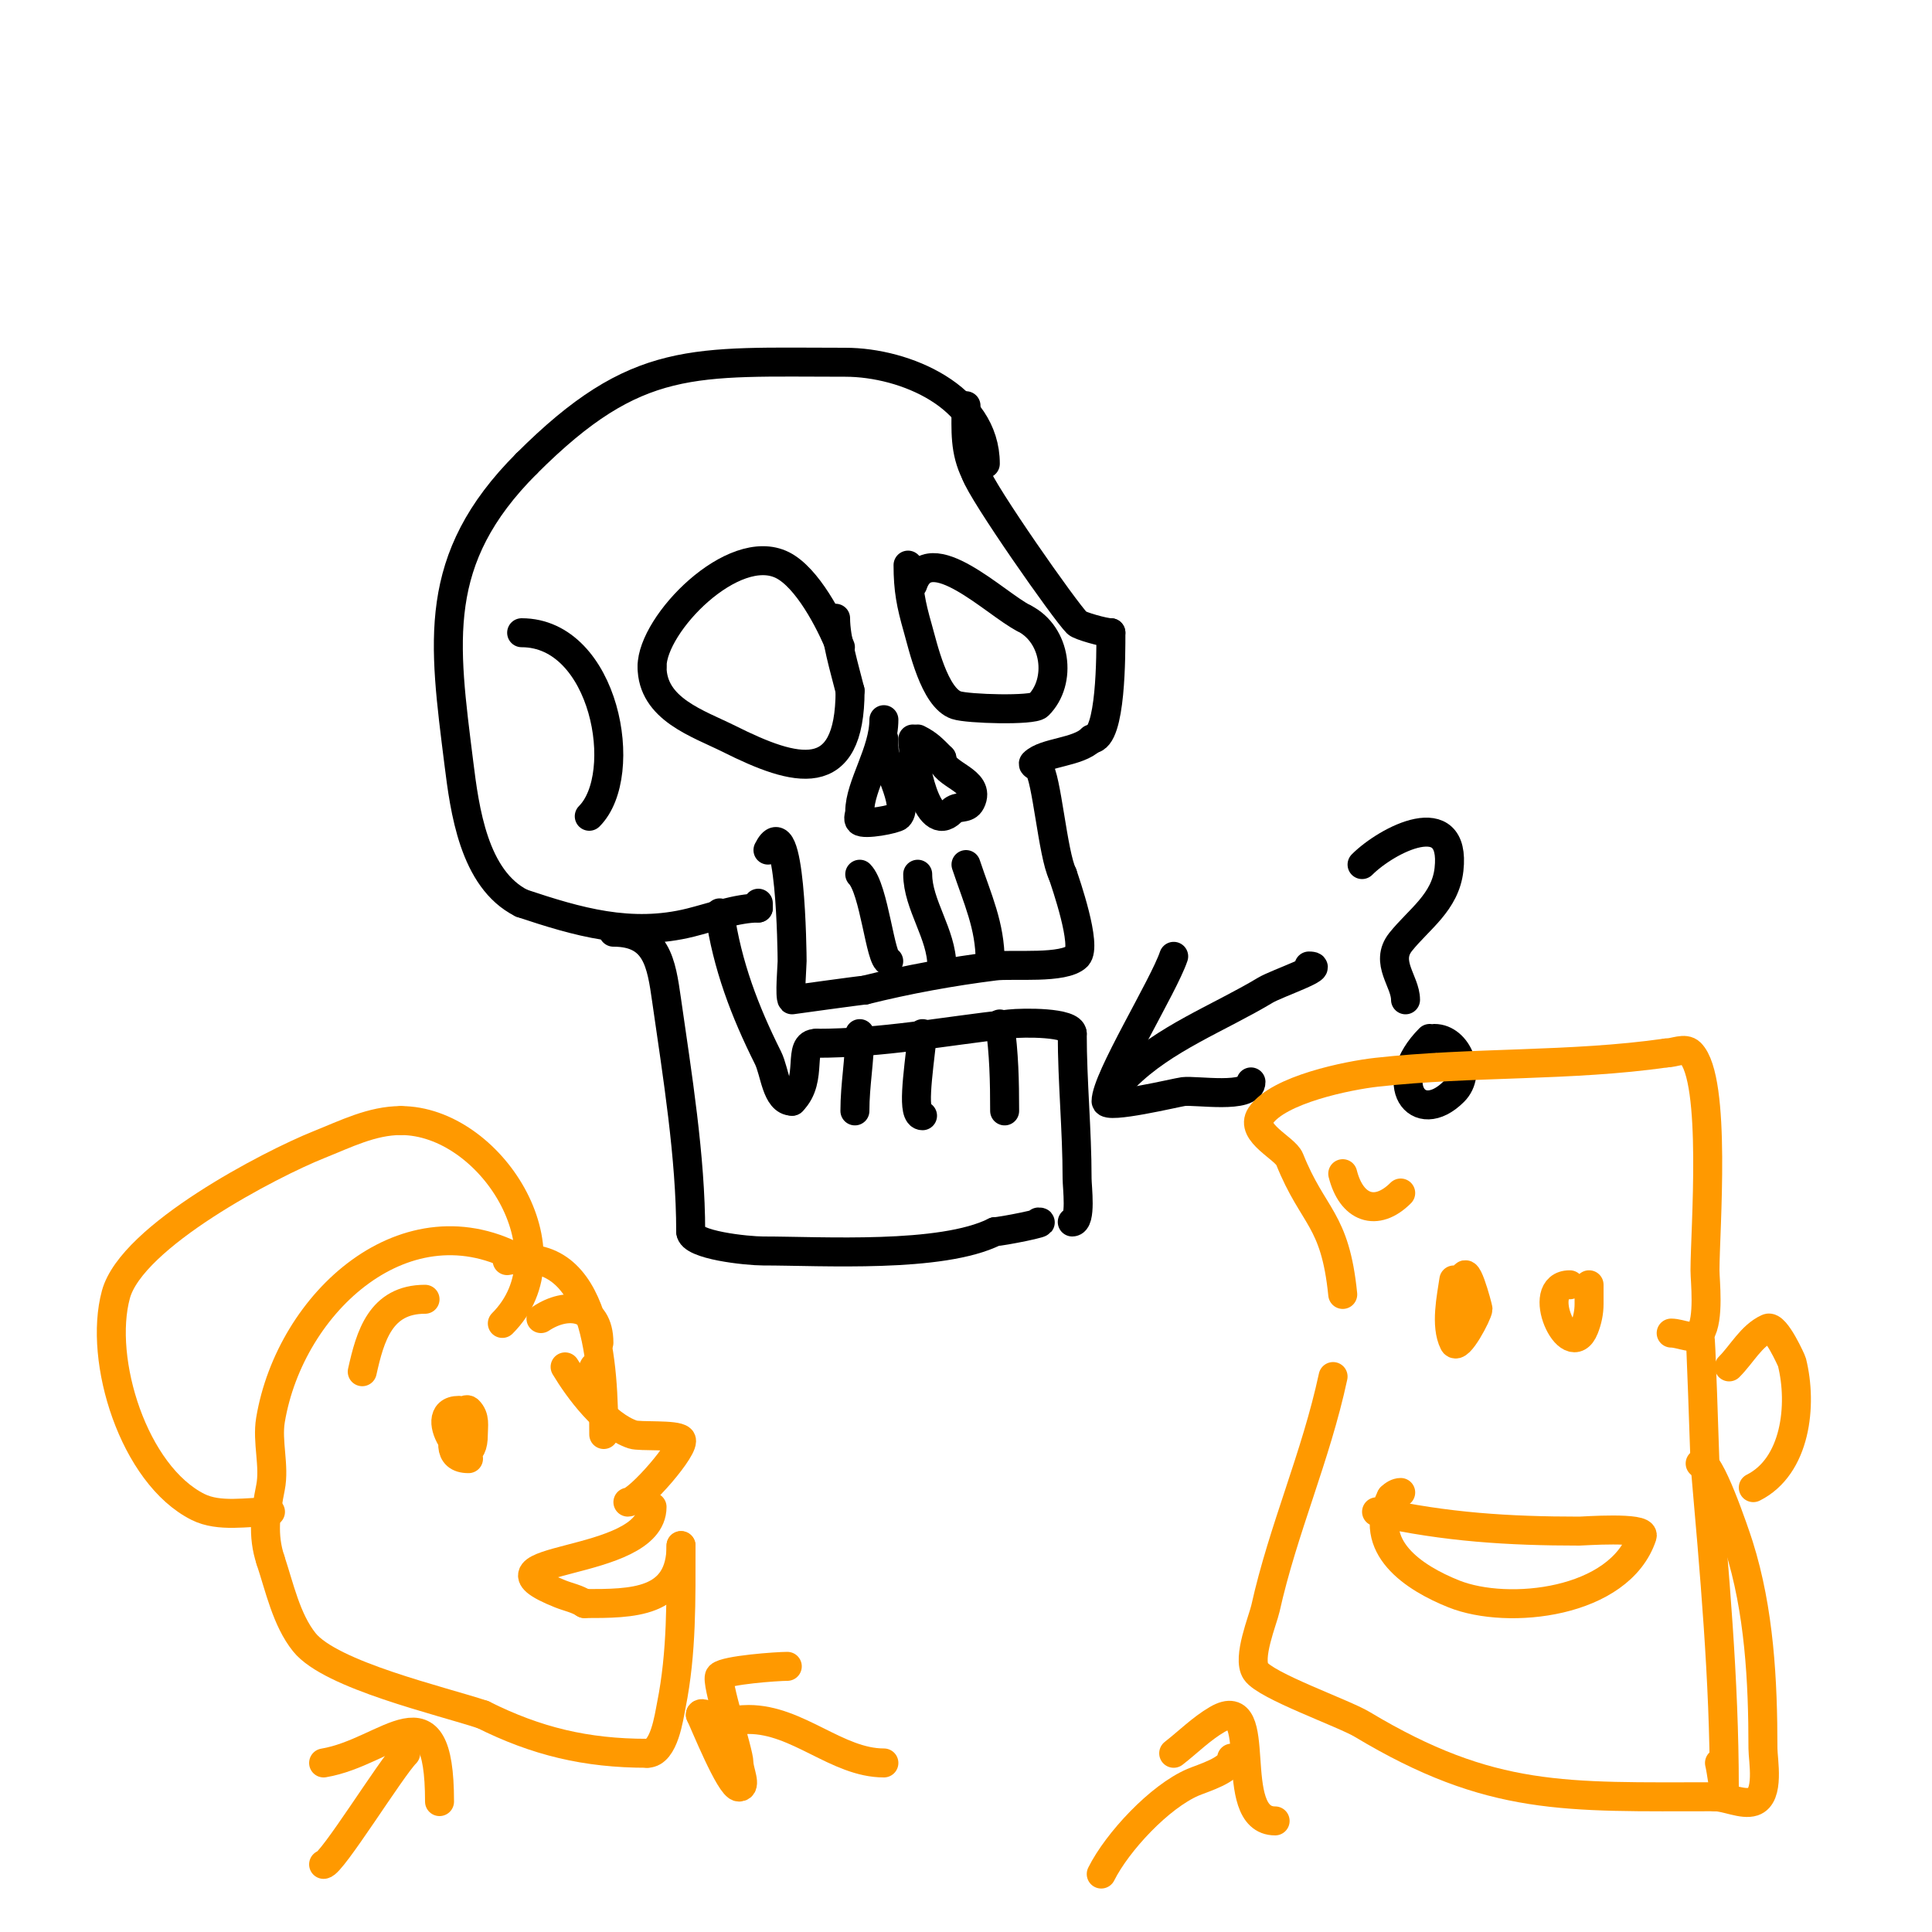 <svg viewBox='0 0 400 400' version='1.1' xmlns='http://www.w3.org/2000/svg' xmlns:xlink='http://www.w3.org/1999/xlink'><g fill='none' stroke='#000000' stroke-width='6' stroke-linecap='round' stroke-linejoin='round'><path d='M204,96c0,-13.77 -16.491,-21 -29,-21c-31.444,0 -43.135,-1.865 -66,21'/><path d='M109,96c-19.797,19.797 -17.135,36.921 -14,62c1.194,9.552 3.056,24.028 13,29'/><path d='M108,187c11.505,3.835 22.578,7.105 35,4c4.332,-1.083 9.648,-3 14,-3'/><path d='M157,188l0,-1'/><path d='M159,176c4.699,-9.398 5,21.46 5,23c0,0.983 -0.561,7.439 0,8c0,0 14.358,-2 15,-2'/><path d='M179,205c8.86,-2.215 18.143,-3.893 27,-5c3.703,-0.463 14.304,0.696 17,-2c2.149,-2.149 -2.418,-15.255 -3,-17'/><path d='M220,181c-2.043,-4.087 -3.321,-20.321 -5,-22c-0.333,-0.333 -1.333,-0.667 -1,-1c2.331,-2.331 9.163,-2.163 12,-5'/><path d='M226,153c4.104,0 4,-17.778 4,-22'/><path d='M230,131c-1.437,0 -6.445,-1.445 -7,-2c-2.548,-2.548 -19.658,-26.975 -21,-31'/><path d='M202,98c-2.348,-4.695 -2,-8.828 -2,-14'/><path d='M174,134c-2.162,-5.406 -6.903,-14.451 -12,-17c-10.128,-5.064 -27,12.105 -27,21'/><path d='M135,138c0,8.848 9.517,11.758 16,15c13.702,6.851 25,9.986 25,-10'/><path d='M176,143c-1.156,-4.625 -3,-10.624 -3,-15'/><path d='M188,117c0,5.06 0.612,8.142 2,13c1.094,3.83 3.434,14.478 8,16c2.38,0.793 15.825,1.175 17,0c4.948,-4.948 3.694,-14.653 -3,-18'/><path d='M212,128c-5.854,-2.927 -19.711,-16.866 -23,-7'/><path d='M183,149c0,6.649 -5,13.652 -5,19c0,0.667 -0.471,1.529 0,2c0.869,0.869 7.402,-0.402 8,-1c2.385,-2.385 -3,-11.284 -3,-14'/><path d='M183,155c0,-0.667 0,-1.333 0,-2'/><path d='M189,153c0,4.455 2.83,20.17 8,15c1.348,-1.348 3.155,-0.311 4,-2c2.28,-4.56 -6,-5.458 -6,-9'/><path d='M195,157c-1.846,-1.846 -2.711,-2.855 -5,-4'/><path d='M178,181c3.033,3.033 4.254,18 6,18'/><path d='M190,181c0,6.299 5,12.427 5,19'/><path d='M200,179c2.384,7.153 5,12.637 5,20'/><path d='M127,193c8.969,0 9.911,6.379 11,14c2.215,15.503 5,32.513 5,48'/><path d='M143,255c0,2.805 11.754,4 15,4c12.181,0 36.879,1.56 48,-4'/><path d='M206,255c1.236,0 11.48,-2 9,-2'/><path d='M149,189c1.555,10.883 5.215,20.431 10,30c1.453,2.905 1.705,9 5,9'/><path d='M164,228c4.609,-4.609 0.855,-12 5,-12'/><path d='M169,216c13.668,0 26.547,-2.505 40,-4c2.824,-0.314 13,-0.428 13,2'/><path d='M222,214c0,10.082 1,19.875 1,30c0,1.743 0.938,9 -1,9'/><path d='M178,214c0,5.659 -1,10.5 -1,16'/><path d='M191,214c-1.015,9.136 -2.238,17 0,17'/><path d='M207,212c0.875,6.125 1,11.854 1,18'/><path d='M233,223c8.036,-8.036 19.274,-12.165 29,-18c2.35,-1.41 13.078,-5 9,-5'/><path d='M243,198c-2.028,6.085 -14,25.385 -14,30c0,1.716 14.606,-1.826 16,-2c2.614,-0.327 14,1.575 14,-2'/><path d='M282,179c5.167,-5.167 19.508,-12.57 18,1c-0.758,6.824 -6.247,10.309 -10,15c-3.394,4.242 1,8.158 1,12'/><path d='M296,215c-9.205,9.205 -2.539,18.539 5,11c3.777,-3.777 0.703,-11 -4,-11'/><path d='M108,131c17.245,0 22.617,29.383 14,38'/></g>
<g fill='none' stroke='#ff9900' stroke-width='6' stroke-linecap='round' stroke-linejoin='round'><path d='M108,261c-23.646,-13.512 -47.916,8.494 -52,33c-0.754,4.526 0.899,9.504 0,14c-1.024,5.119 -1.709,9.874 0,15'/><path d='M56,323c1.878,5.633 3.284,12.355 7,17c5.472,6.839 28.43,12.143 37,15'/><path d='M100,355c11.029,5.515 21.298,8 34,8'/><path d='M134,363c3.504,0 4.503,-7.514 5,-10c2.177,-10.883 2,-21.72 2,-33'/><path d='M141,320'/><path d='M117,283c2.797,4.662 8.294,12.098 14,14c1.467,0.489 8.915,-0.085 10,1c1.306,1.306 -8.861,13 -11,13'/><path d='M130,311'/><path d='M135,312c0,12.806 -39.1,9.96 -19,18c1.667,0.667 3.506,1.004 5,2'/><path d='M121,332c9.925,0 20,0.038 20,-12'/><path d='M183,365c-9.699,0 -17.812,-9 -28,-9c-2.648,0 -7.069,0.931 -9,-1c-0.236,-0.236 -1,-0.333 -1,0'/><path d='M145,355c0.771,1.541 6.178,15 8,15c1.667,0 0,-3.333 0,-5c0,-2.214 -4.937,-17.063 -4,-18c1.243,-1.243 11.912,-2 14,-2'/><path d='M163,345'/><path d='M67,386c1.654,0 13.976,-19.976 17,-23'/><path d='M67,365c13.475,-2.246 24,-17.048 24,8'/><path d='M95,292c-7.494,0 3,14.941 3,5c0,-1.804 0.447,-3.553 -1,-5c-0.667,-0.667 -1.65,1.125 -2,2c-1.516,3.79 -2.503,8 2,8'/><path d='M75,284c1.651,-7.429 3.81,-15 13,-15'/><path d='M112,273c5.297,-3.531 12,-2.874 12,5'/><path d='M123,283c-0.333,0.667 -0.667,1.333 -1,2'/><path d='M105,261c19.085,-3.817 20,22.635 20,36'/><path d='M56,313c-4.822,0 -10.604,1.198 -15,-1c-13.297,-6.648 -20.711,-30.393 -17,-44c3.299,-12.095 31.976,-26.991 42,-31c5.575,-2.23 11.02,-5 17,-5'/><path d='M83,232c18.505,0 35.793,27.207 21,42'/><path d='M276,285c-3.557,16.601 -10.366,31.645 -14,48c-0.524,2.358 -3.82,10.27 -2,13c2.029,3.044 18.157,8.694 22,11c26.786,16.072 42.099,15 73,15'/><path d='M355,372c2.412,0 5.776,1.741 8,1c3.456,-1.152 2,-8.626 2,-11c0,-14.026 -0.749,-28.538 -5,-42c-0.786,-2.491 -6.284,-18.716 -8,-17'/><path d='M285,313c14.306,3.179 27.364,4 42,4c0.652,0 13.65,-0.95 13,1c-4.661,13.983 -27.761,16.495 -39,12c-8.294,-3.318 -18.125,-9.75 -13,-20'/><path d='M288,310c0.527,-0.527 1.255,-1 2,-1'/><path d='M228,388c3.343,-6.686 12.083,-16.036 19,-19c1.904,-0.816 8,-2.593 8,-5'/><path d='M243,363c3,-2.333 5.717,-5.085 9,-7c10.272,-5.992 1.593,21 12,21'/><path d='M301,265c-0.504,3.529 -1.805,9.39 0,13c0.907,1.814 5,-6.074 5,-7c0,-0.266 -3,-11.655 -3,-5'/><path d='M325,266c-7.542,0 -0.02,16.549 3,9c0.631,-1.578 1,-3.3 1,-5c0,-1.333 0,-2.667 0,-4'/><path d='M352,278c0,-5.433 0.999,24.989 1,25c1.931,22.205 4,44.809 4,67c0,1.7 -0.588,-3.351 -1,-5'/><path d='M358,283c2.667,-2.667 4.567,-6.439 8,-8c1.609,-0.731 4.945,6.779 5,7c2.223,8.893 0.812,21.594 -8,26'/><path d='M278,268c-1.582,-15.815 -6.117,-15.792 -11,-28c-0.922,-2.305 -8.331,-5.503 -6,-9c3.62,-5.429 18.152,-8.35 24,-9c19.968,-2.219 40.07,-1.153 60,-4'/><path d='M345,218c1.667,0 3.821,-1.179 5,0c5.49,5.49 3,36.842 3,45c0,2.161 0.936,10.095 -1,13c-1.109,1.664 -4,0 -6,0'/><path d='M278,243c1.78,7.12 6.943,9.057 12,4'/></g>
</svg>